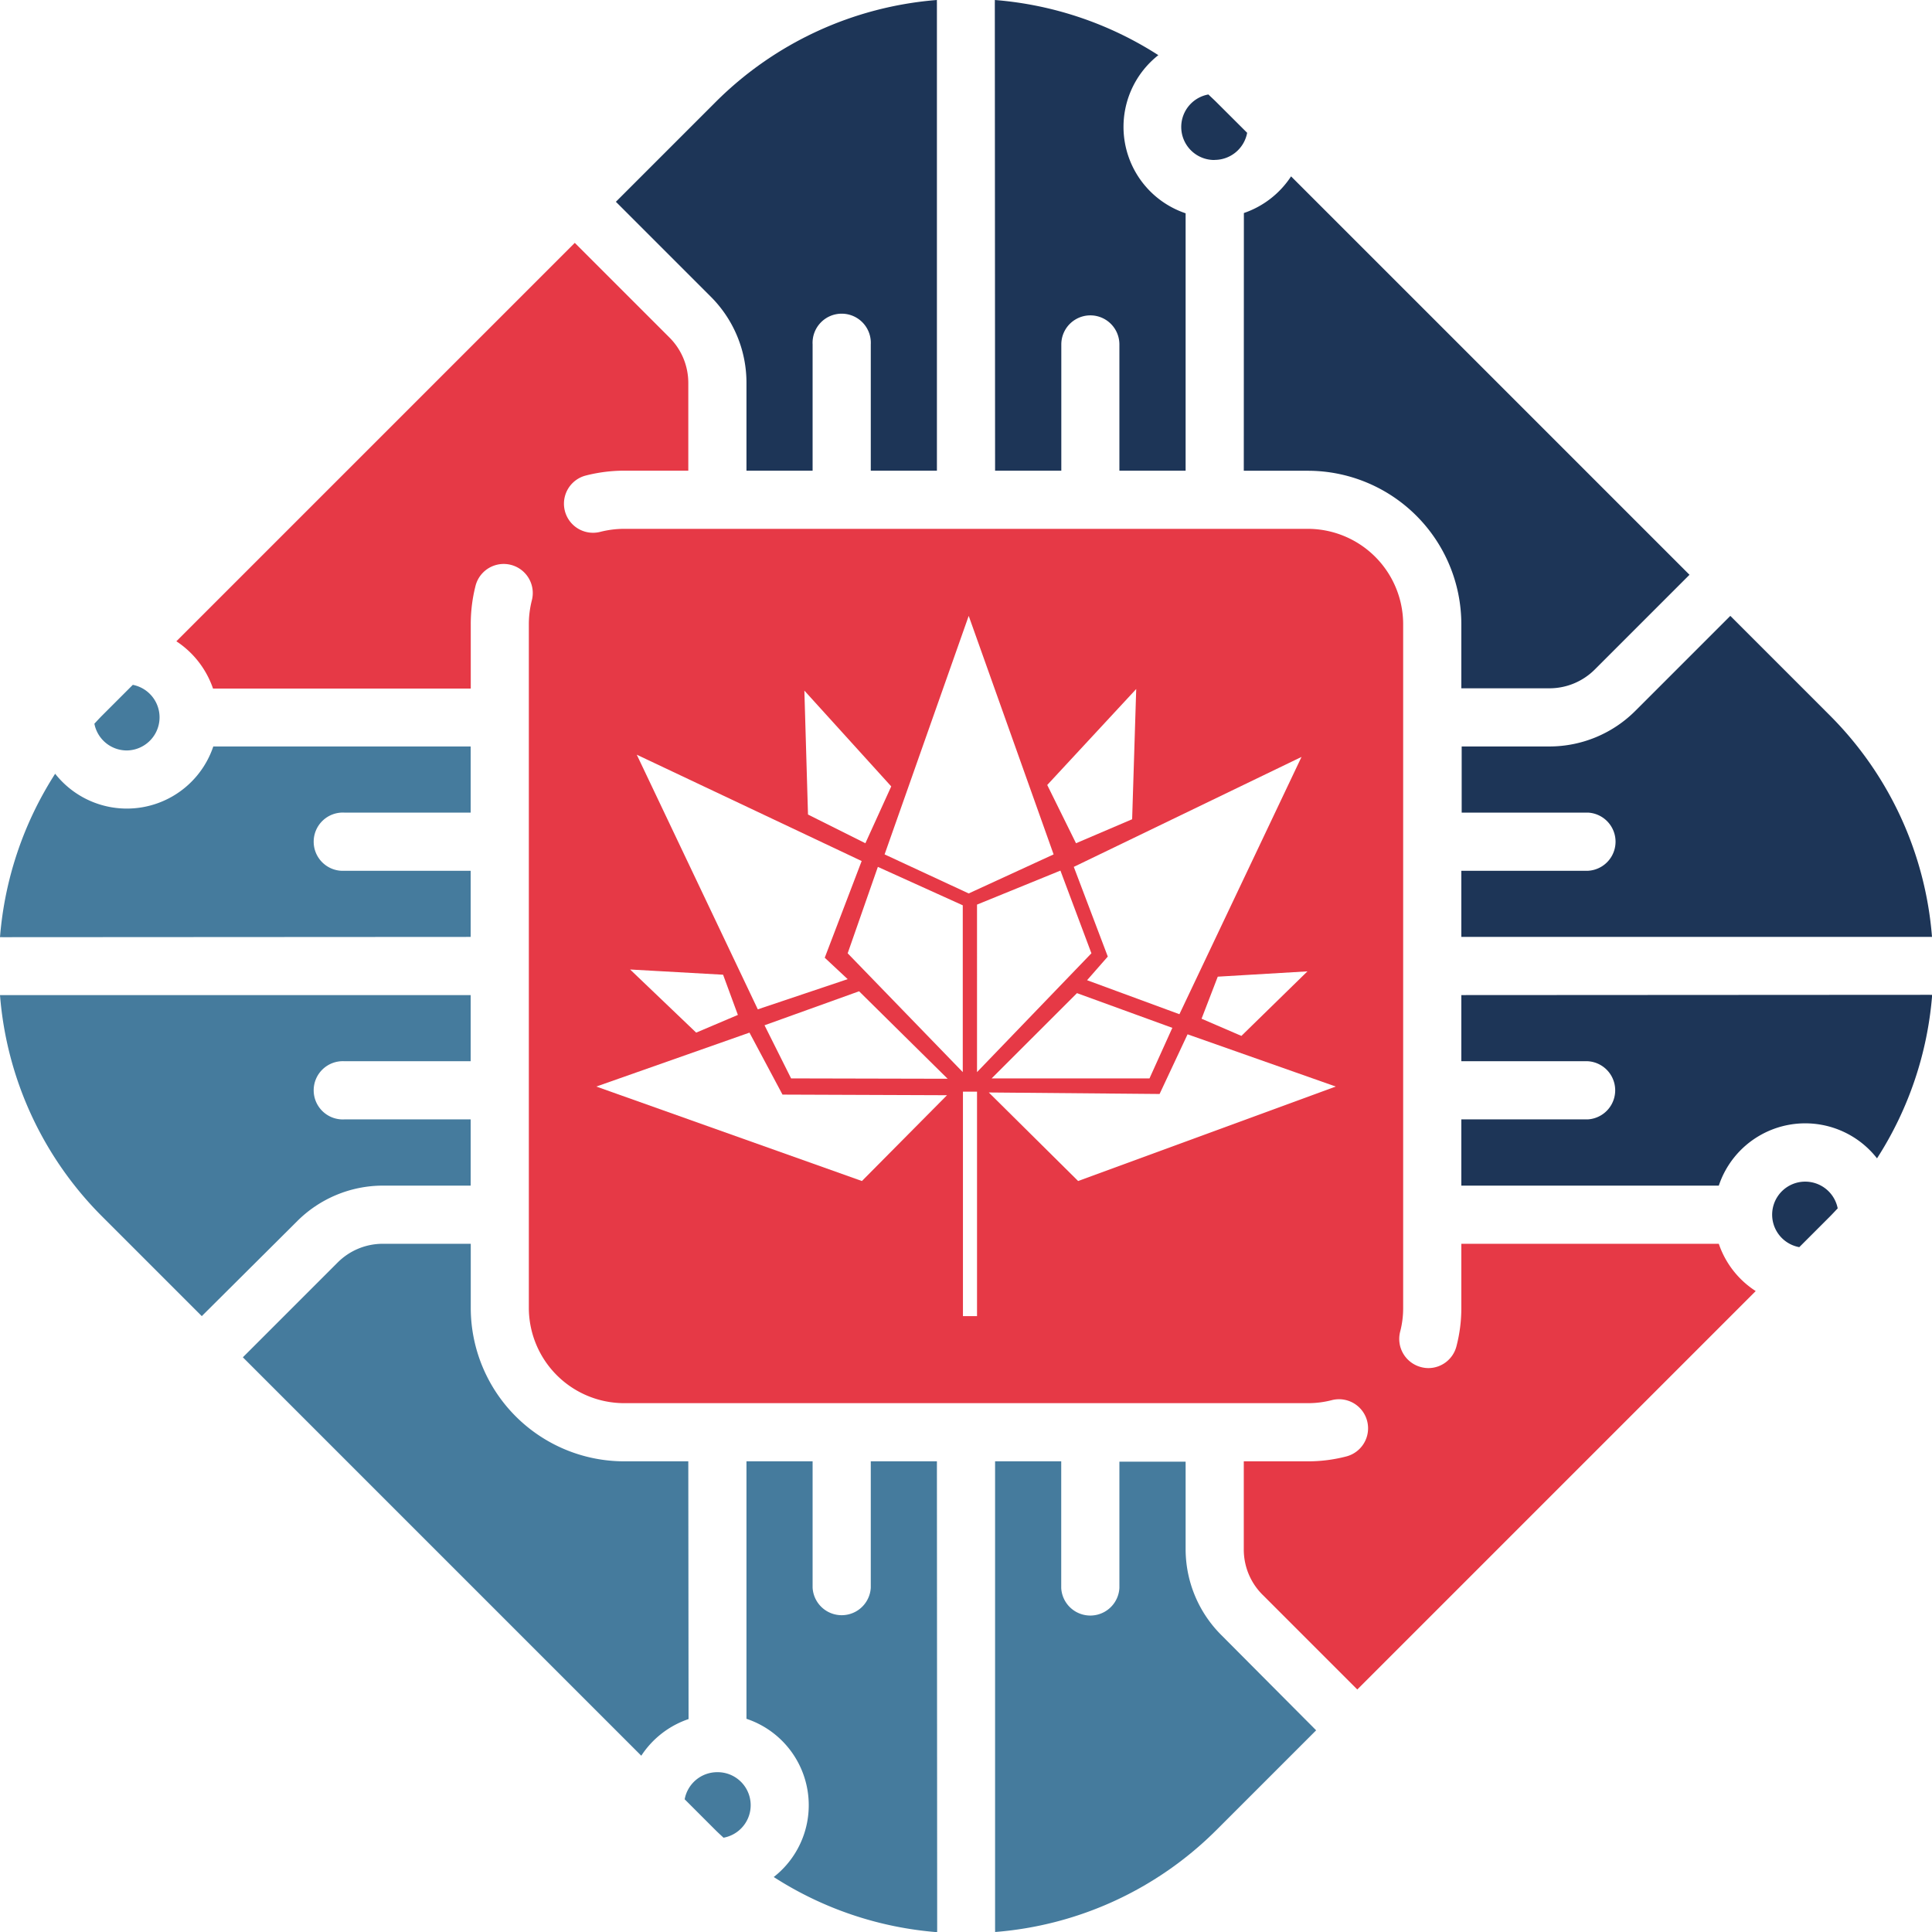 <svg xmlns="http://www.w3.org/2000/svg" viewBox="0 0 218.21 218.21"><defs><style>.cls-1{fill:#1d3557;}.cls-2{fill:#457b9d;}.cls-3{fill:#e63946;}</style></defs><g id="Layer_2" data-name="Layer 2"><g id="Layer_1-2" data-name="Layer 1"><path class="cls-1" d="M137.19,18.06A3.74,3.74,0,0,0,140.86,15l-3.47-3.46c-.3-.3-.61-.58-.91-.87a3.73,3.73,0,0,0,.71,7.4Z"/><path class="cls-1" d="M140.48,53.17h7.24a17.34,17.34,0,0,1,17.33,17.32v7.25H175a7.24,7.24,0,0,0,5.12-2.12l10.7-10.7-45-45a10.37,10.37,0,0,1-5.33,4.14Z"/><path class="cls-1" d="M175,84.31h-9.91v7.47h14.27a3.29,3.29,0,0,1,0,6.57H165.05v7.47h52.88a2.4,2.4,0,0,1,.28,0,39.79,39.79,0,0,0-11.52-25L195.43,69.56l-10.7,10.7A13.73,13.73,0,0,1,175,84.31Z"/><path class="cls-1" d="M112.39,53.16h7.48V38.9a3.28,3.28,0,1,1,6.56,0V53.16h7.48V24.09a10.3,10.3,0,0,1-3.08-17.86A40,40,0,0,0,112.36,0a2.4,2.4,0,0,1,0,.28Z"/><path class="cls-2" d="M14.32,84.76A3.74,3.74,0,0,0,15,77.35l-3.47,3.47c-.3.3-.58.61-.87.92A3.73,3.73,0,0,0,14.32,84.76Z"/><path class="cls-2" d="M53.16,105.82V98.35H38.9a3.29,3.29,0,1,1,0-6.57H53.16V84.31H24.09A10.3,10.3,0,0,1,6.23,87.39,40,40,0,0,0,0,105.85a2.4,2.4,0,0,1,.28,0Z"/><path class="cls-1" d="M84.31,43.26v9.9h7.47V38.9a3.29,3.29,0,1,1,6.57,0V53.16h7.47V.28a2.4,2.4,0,0,1,0-.28,39.8,39.8,0,0,0-25,11.53L69.56,22.79l10.7,10.7A13.73,13.73,0,0,1,84.31,43.26Z"/><path class="cls-2" d="M81,200.16a3.74,3.74,0,0,0-3.67,3.06l3.47,3.47c.3.3.61.58.92.87a3.73,3.73,0,0,0-.72-7.4Z"/><path class="cls-2" d="M105.82,165.05H98.35v14.27a3.29,3.29,0,0,1-6.57,0V165.05H84.31v29.08A10.29,10.29,0,0,1,87.39,212a39.84,39.84,0,0,0,18.46,6.23,2.4,2.4,0,0,1,0-.28Z"/><path class="cls-1" d="M203.89,133.46a3.73,3.73,0,0,0-.67,7.4l3.47-3.47c.3-.3.58-.61.87-.91A3.74,3.74,0,0,0,203.89,133.46Z"/><path class="cls-3" d="M194.13,140.48H165.05v7.24a17,17,0,0,1-.55,4.33,3.28,3.28,0,0,1-3.17,2.47,3.24,3.24,0,0,1-.82-.11,3.29,3.29,0,0,1-2.37-4,10.5,10.5,0,0,0,.34-2.69V70.49a10.78,10.78,0,0,0-10.76-10.76H70.49a11,11,0,0,0-2.69.34,3.28,3.28,0,0,1-1.64-6.36,17.54,17.54,0,0,1,4.33-.55h7.25v-9.9a7.24,7.24,0,0,0-2.12-5.13l-10.7-10.7-45,45a10.43,10.43,0,0,1,4.14,5.34H53.17V70.49a17.53,17.53,0,0,1,.54-4.33,3.28,3.28,0,1,1,6.36,1.64,11,11,0,0,0-.34,2.69v77.23a10.78,10.78,0,0,0,10.76,10.76h77.23a10.63,10.63,0,0,0,2.7-.34,3.28,3.28,0,0,1,1.63,6.36,17,17,0,0,1-4.33.55h-7.24V175a7.19,7.19,0,0,0,2.12,5.12l10.7,10.7,45-45A10.27,10.27,0,0,1,194.13,140.48Zm-46.46-30.77L140.21,117l-4.5-1.94,1.83-4.75Zm-14.46,4.84-10.43-3.84,2.34-2.67-3.84-10.13L147,85.49Zm-.8,1.54-2.58,5.71H112l9.64-9.63Zm-4.08-38.27-.46,14.71-6.34,2.71-3.25-6.58ZM119,96.5l-9.59,4.41-9.5-4.41,9.5-26.94Zm-10.26,5.75v18.84l-13-13.42,3.41-9.76Zm-8.08-13.43-2.92,6.42L91.26,92l-.41-14Zm-3.34,8.43-4.17,10.92,2.59,2.42L85.59,114,71.92,85.24ZM81.67,110.09l1.67,4.54-4.71,2-7.46-7.13Zm15.68,23.3-30-10.67,17.3-6.09,3.73,7,18.58.07Zm-8-11.59-3-6,10.68-3.84,10,9.88Zm21,26.85h-1.59V123.3h1.59Zm0-46.48,9.42-3.84,3.5,9.34-12.92,13.42Zm11.42,31.22-10.09-10,19.29.17,3.16-6.74,16.74,5.9Z"/><path class="cls-2" d="M133.91,175v-9.91h-7.48v14.27a3.29,3.29,0,0,1-6.57,0V165.05h-7.47v52.88a2.4,2.4,0,0,1,0,.28,39.76,39.76,0,0,0,25-11.52l11.26-11.26L138,184.73A13.72,13.72,0,0,1,133.91,175Z"/><path class="cls-2" d="M43.26,133.91h9.9v-7.48H38.9a3.29,3.29,0,1,1,0-6.57H53.16v-7.47H.28a2.4,2.4,0,0,1-.28,0,39.75,39.75,0,0,0,11.53,25l11.26,11.26L33.49,138A13.72,13.72,0,0,1,43.26,133.91Z"/><path class="cls-1" d="M165.05,112.39v7.47h14.27a3.29,3.29,0,0,1,0,6.57H165.05v7.48h29.08A10.29,10.29,0,0,1,212,130.83a39.88,39.88,0,0,0,6.23-18.47,2.4,2.4,0,0,1-.28,0Z"/><path class="cls-2" d="M77.74,165.05H70.49a17.34,17.34,0,0,1-17.32-17.33v-7.24H43.26a7.2,7.2,0,0,0-5.13,2.12l-10.7,10.7,45,45a10.33,10.33,0,0,1,5.34-4.14Z"/></g></g></svg>


